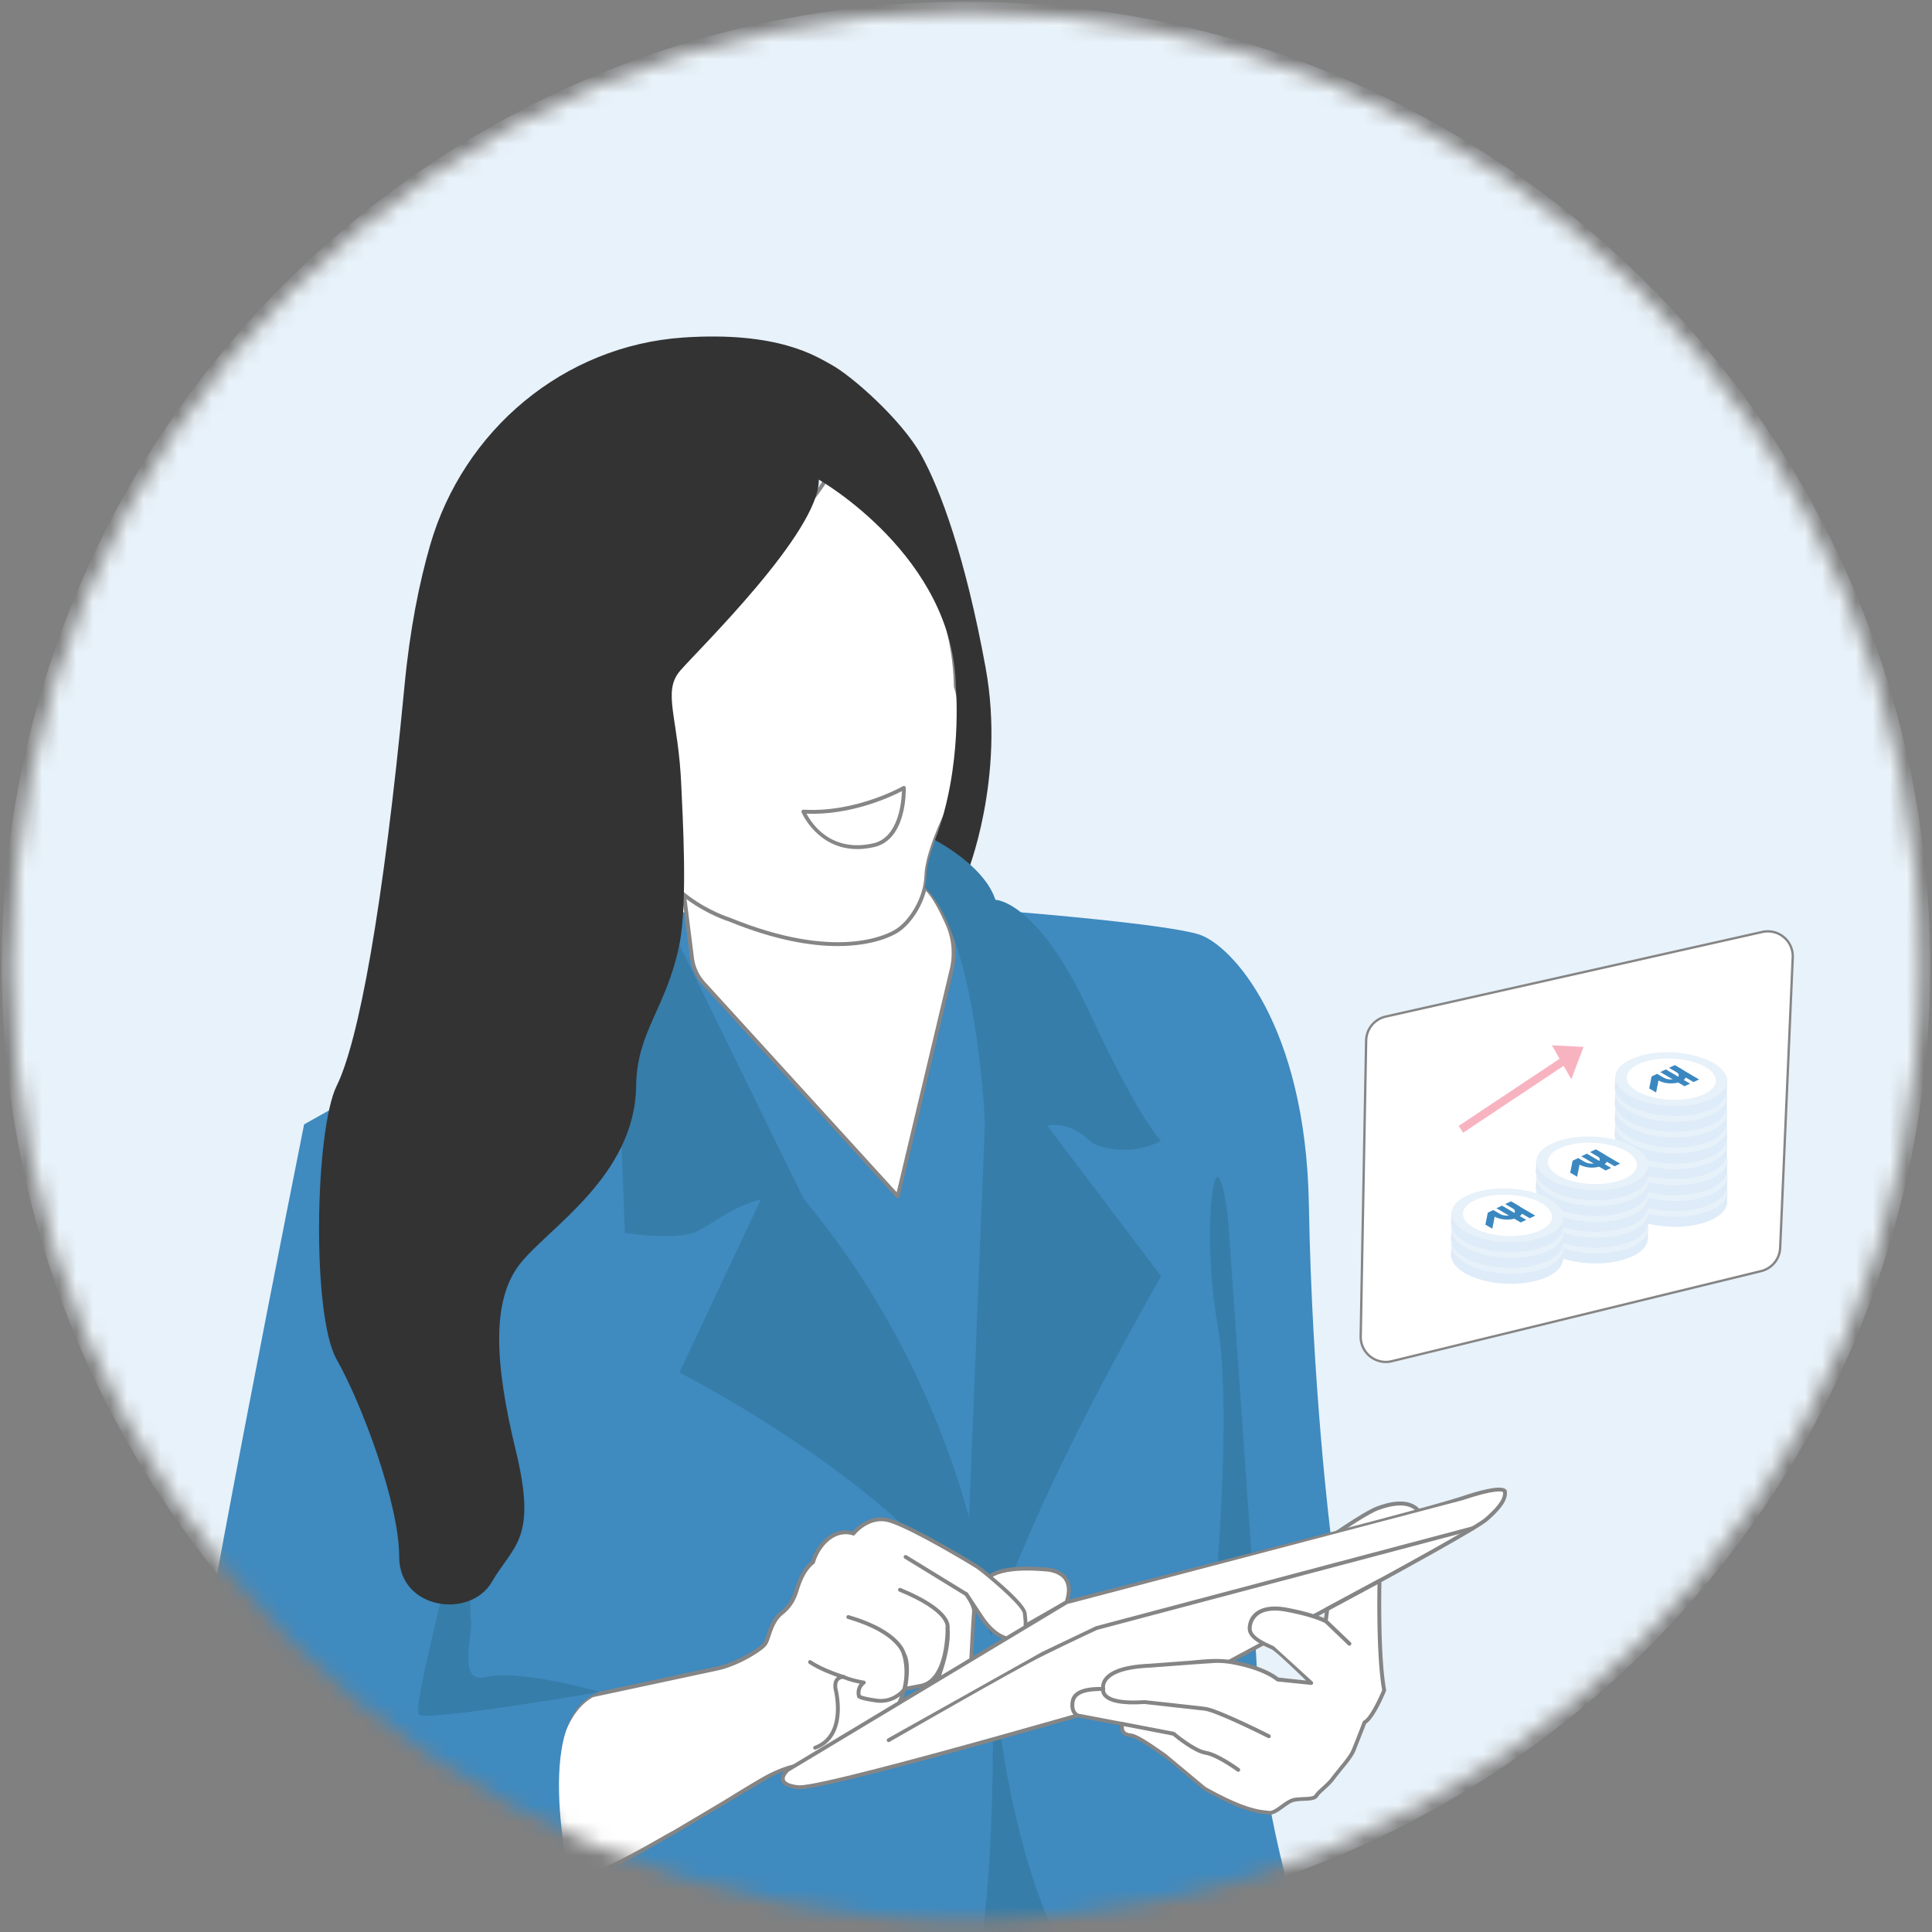 <svg xmlns="http://www.w3.org/2000/svg" xmlns:xlink="http://www.w3.org/1999/xlink" width="114" height="114" fill="none" xmlns:v="https://vecta.io/nano"><rect width="100%" height="100%" fill="#808080" stroke="none"/><style><![CDATA[.B{fill:#3b88c1}.C{fill:#fff}.D{fill:#e0eaf7}.E{fill:#858585}.F{fill:#deebf8}.G{fill:#e7f1f9}.H{fill-rule:evenodd}.I{fill:#367da9}]]></style><g clip-path="url(#C)"><mask id="A" maskUnits="userSpaceOnUse" x="0" y="0" width="114" height="114" mask-type="alpha"><path d="M57 113.296c31.092 0 56.296-25.204 56.296-56.296S88.092.704 57 .704.704 25.908.704 57 25.908 113.296 57 113.296z" class="C"/></mask><g mask="url(#A)"><path d="M57 113.296c31.092 0 56.296-25.204 56.296-56.296S88.092.704 57 .704.704 25.908.704 57 25.908 113.296 57 113.296z" fill="#e8f2fa" stroke="#edf5fa" stroke-width="1.2"/><path d="M103.928 75.001l-21.784 5.314c-.95.243-1.87-.485-1.853-1.466l.321-17.446c.013-.684.492-1.272 1.16-1.422l22.204-4.988c.954-.215 1.852.536 1.809 1.513l-.741 17.119c-.029.656-.482 1.213-1.115 1.376z" class="C"/><path d="M80.812 80.095c.279.22.616.336.959.336a1.51 1.51 0 0 0 .389-.05l21.783-5.314a1.54 1.54 0 0 0 1.166-1.437l.741-17.119a1.54 1.54 0 0 0-1.892-1.583l-22.204 4.989a1.55 1.55 0 0 0-1.212 1.487l-.321 17.446c-.008.489.207.943.59 1.246zm23.177-25.034c.105-.024.211-.036.315-.036a1.4 1.4 0 0 1 1.41 1.479l-.741 17.119c-.027.629-.454 1.155-1.063 1.311L82.126 80.25c-.432.111-.88.016-1.23-.261s-.546-.691-.537-1.137l.321-17.446c.011-.655.467-1.213 1.106-1.357l22.203-4.989z" class="E H"/><path d="M86.069 66.437l6.621-4.405.265.399-6.621 4.405-.265-.399z" fill="#f8b3c0"/><path d="M91.573 61.677l1.865.098-.72 1.91-1.145-2.008z" fill="#f8b3c0"/><ellipse cx="98.606" cy="70.804" rx="1.581" ry="3.305" transform="rotate(272.419 98.606 70.804)" class="F"/><use xlink:href="#D" class="D"/><ellipse cx="98.631" cy="70.216" rx="1.581" ry="3.305" transform="rotate(272.419 98.631 70.216)" class="G"/><ellipse cx="98.631" cy="70.216" rx="1.218" ry="2.629" transform="rotate(272.419 98.631 70.216)" class="C"/><path d="M97.869 70.292l-.402-.234.329-.153.402.234c.189.111.508.124.712.029s.213-.262.023-.373l-.42-.246.329-.153.42.246c.358.21.339.528-.044.707s-.989.153-1.349-.057z" class="B"/><path d="M99.411 70.636l-1.432-.839.329-.153 1.432.839-.329.153zm.533-.249l-1.432-.837.329-.153 1.43.837-.327.153zm-2.209.615l.181-.909-.446-.036-.142.707.407.238z" class="B"/><ellipse cx="98.606" cy="69.872" rx="1.581" ry="3.305" transform="rotate(272.419 98.606 69.872)" class="F"/><path d="M95.327 69.086l6.603.279-.033.775-6.603-.279.033-.775z" class="D"/><ellipse cx="98.631" cy="69.284" rx="1.581" ry="3.305" transform="rotate(272.419 98.631 69.284)" class="G"/><ellipse cx="98.631" cy="69.284" rx="1.218" ry="2.629" transform="rotate(272.419 98.631 69.284)" class="C"/><path d="M97.869 69.361l-.402-.234.329-.153.402.235c.189.111.508.124.712.029s.213-.262.023-.373l-.42-.246.329-.153.42.246c.358.21.339.528-.044.707a1.64 1.64 0 0 1-1.349-.057z" class="B"/><path d="M99.411 69.704l-1.432-.839.329-.153 1.432.837-.329.155zm.533-.249l-1.432-.837.329-.155 1.43.839-.327.153zm-2.209.616l.181-.909-.446-.036-.142.707.407.238z" class="B"/><ellipse cx="98.607" cy="68.94" rx="1.581" ry="3.305" transform="rotate(272.419 98.607 68.94)" class="F"/><path d="M95.327 68.155l6.603.279-.033.775-6.603-.279.033-.774z" class="D"/><ellipse cx="98.63" cy="68.352" rx="1.581" ry="3.305" transform="rotate(272.419 98.63 68.352)" class="G"/><ellipse cx="98.63" cy="68.352" rx="1.218" ry="2.629" transform="rotate(272.419 98.63 68.352)" class="C"/><path d="M97.869 68.428l-.402-.234.329-.153.402.234c.189.111.508.124.712.029s.213-.262.023-.373l-.42-.246.329-.153.42.246c.358.21.339.528-.044.707s-.989.155-1.349-.057z" class="B"/><path d="M99.411 68.771l-1.432-.837.329-.153 1.432.837-.329.153z" class="B"/><use xlink:href="#E" class="B"/><path d="M97.735 69.139l.181-.909-.446-.036-.142.707.407.238z" class="B"/><ellipse cx="98.592" cy="67.992" rx="1.581" ry="3.305" transform="rotate(272.419 98.592 67.992)" class="F"/><path d="M95.312 67.207l6.603.279-.032.775-6.603-.279.033-.775z" class="D"/><ellipse cx="98.617" cy="67.404" rx="1.581" ry="3.305" transform="rotate(272.419 98.617 67.404)" class="G"/><ellipse cx="98.617" cy="67.404" rx="1.218" ry="2.629" transform="rotate(272.419 98.617 67.404)" class="C"/><use xlink:href="#F" class="B"/><path d="M99.398 67.823l-1.432-.839.329-.153 1.43.839-.327.153zm.531-.247l-1.432-.839.329-.153 1.431.837-.329.155zm-2.208.615l.182-.91-.448-.036-.142.707.407.239z" class="B"/><ellipse cx="98.592" cy="67.06" rx="1.581" ry="3.305" transform="rotate(272.419 98.592 67.06)" class="D"/><path d="M95.312 66.275l6.603.279-.032.774-6.603-.279.033-.775z" class="D"/><ellipse cx="98.617" cy="66.473" rx="1.581" ry="3.305" transform="rotate(272.419 98.617 66.473)" fill="#ebf0f8"/><ellipse cx="98.617" cy="66.473" rx="1.218" ry="2.629" transform="rotate(272.419 98.617 66.473)" class="C"/><use xlink:href="#G" class="B"/><path d="M99.398 66.892l-1.432-.839.329-.153 1.43.839-.327.153z" class="B"/><use xlink:href="#H" class="B"/><use xlink:href="#I" class="B"/><ellipse cx="98.592" cy="67.06" rx="1.581" ry="3.305" transform="rotate(272.419 98.592 67.06)" class="F"/><path d="M95.312 66.275l6.603.279-.032.774-6.603-.279.033-.775z" class="D"/><ellipse cx="98.617" cy="66.473" rx="1.581" ry="3.305" transform="rotate(272.419 98.617 66.473)" class="G"/><ellipse cx="98.617" cy="66.473" rx="1.218" ry="2.629" transform="rotate(272.419 98.617 66.473)" class="C"/><use xlink:href="#G" class="B"/><path d="M99.398 66.892l-1.432-.839.329-.153 1.43.839-.327.153z" class="B"/><use xlink:href="#H" class="B"/><use xlink:href="#I" class="B"/><ellipse cx="98.592" cy="66.128" rx="1.581" ry="3.305" transform="rotate(272.419 98.592 66.128)" class="F"/><path d="M95.312 65.342l6.604.279-.033.774-6.603-.279.033-.775z" class="D"/><ellipse cx="98.617" cy="65.541" rx="1.581" ry="3.305" transform="rotate(272.419 98.617 65.541)" class="G"/><ellipse cx="98.617" cy="65.541" rx="1.218" ry="2.629" transform="rotate(272.419 98.617 65.541)" class="C"/><path d="M97.856 65.617l-.402-.235.329-.153.402.235c.189.111.508.124.712.029s.213-.262.023-.373l-.42-.246.329-.153.42.246c.358.21.339.528-.044.707a1.64 1.64 0 0 1-1.349-.057z" class="B"/><path d="M99.398 65.96l-1.432-.839.329-.153 1.43.837-.327.155zm.531-.249l-1.432-.837.329-.155 1.431.839-.329.153zm-2.208.616l.182-.909-.448-.036-.142.707.407.238z" class="B"/><ellipse cx="98.591" cy="65.196" rx="1.581" ry="3.305" transform="rotate(272.419 98.591 65.196)" class="F"/><path d="M95.312 64.41l6.604.279-.033.775-6.603-.279.033-.775z" class="D"/><ellipse cx="98.616" cy="64.609" rx="1.581" ry="3.305" transform="rotate(272.419 98.616 64.609)" class="G"/><ellipse cx="98.616" cy="64.609" rx="1.218" ry="2.629" transform="rotate(272.419 98.616 64.609)" class="C"/><path d="M97.856 64.683l-.402-.234.329-.153.402.235c.189.111.508.124.712.029s.213-.262.023-.373l-.42-.246.329-.153.42.246c.358.21.339.528-.044.707s-.99.155-1.349-.057z" class="B"/><path d="M99.398 65.027l-1.432-.837.329-.153 1.43.837-.327.153z" class="B"/><use xlink:href="#J" class="B"/><path d="M97.721 65.395l.182-.909-.448-.036-.142.707.407.238z" class="B"/><ellipse cx="98.592" cy="64.264" rx="1.581" ry="3.305" transform="rotate(272.419 98.592 64.264)" class="F"/><path d="M95.312 63.479l6.604.279-.033.775-6.603-.279.033-.775z" class="D"/><ellipse cx="98.616" cy="63.677" rx="1.581" ry="3.305" transform="rotate(272.419 98.616 63.677)" class="G"/><ellipse cx="98.616" cy="63.677" rx="1.218" ry="2.629" transform="rotate(272.419 98.616 63.677)" class="C"/><path d="M97.856 63.752l-.402-.235.329-.153.402.235c.189.111.508.124.712.029s.213-.262.023-.373l-.42-.246.329-.153.42.246c.358.21.339.528-.044.707s-.99.153-1.349-.057z" class="B"/><path d="M99.398 64.095l-1.432-.837.329-.155 1.43.839-.327.153zm.531-.247l-1.432-.839.329-.153 1.431.839-.329.153zm-2.208.615l.182-.91-.448-.034-.142.705.407.239z" class="B"/><ellipse cx="93.932" cy="72.963" rx="1.581" ry="3.305" transform="rotate(272.419 93.932 72.963)" class="F"/><path d="M90.653 72.177l6.603.279-.033.775-6.603-.279.033-.775z" class="D"/><ellipse cx="93.957" cy="72.375" rx="1.581" ry="3.305" transform="rotate(272.419 93.957 72.375)" class="G"/><ellipse cx="93.957" cy="72.375" rx="1.218" ry="2.629" transform="rotate(272.419 93.957 72.375)" class="C"/><use xlink:href="#K" class="B"/><path d="M94.739 72.794l-1.432-.839.329-.153 1.43.839-.327.153zm.531-.249l-1.432-.837.329-.155 1.431.839-.329.153zm-2.209.615l.182-.909-.448-.036-.142.707.407.238z" class="B"/><ellipse cx="93.933" cy="72.031" rx="1.581" ry="3.305" transform="rotate(272.419 93.933 72.031)" class="D"/><path d="M90.653 71.244l6.603.279-.033.775-6.603-.279.033-.775z" class="D"/><ellipse cx="93.958" cy="71.443" rx="1.581" ry="3.305" transform="rotate(272.419 93.958 71.443)" fill="#ebf0f8"/><ellipse cx="93.958" cy="71.443" rx="1.218" ry="2.629" transform="rotate(272.419 93.958 71.443)" class="C"/><use xlink:href="#L" class="B"/><path d="M94.739 71.862l-1.432-.839.329-.153 1.43.837-.327.155zm.531-.249l-1.432-.837.329-.155 1.431.839-.329.153zm-2.209.616l.182-.909-.448-.036-.142.707.407.238z" class="B"/><ellipse cx="93.933" cy="72.031" rx="1.581" ry="3.305" transform="rotate(272.419 93.933 72.031)" class="F"/><path d="M90.653 71.244l6.603.279-.033.775-6.603-.279.033-.775z" class="D"/><ellipse cx="93.958" cy="71.443" rx="1.581" ry="3.305" transform="rotate(272.419 93.958 71.443)" class="G"/><ellipse cx="93.958" cy="71.443" rx="1.218" ry="2.629" transform="rotate(272.419 93.958 71.443)" class="C"/><use xlink:href="#L" class="B"/><path d="M94.739 71.862l-1.432-.839.329-.153 1.43.837-.327.155zm.531-.249l-1.432-.837.329-.155 1.431.839-.329.153zm-2.209.616l.182-.909-.448-.036-.142.707.407.238z" class="B"/><ellipse cx="93.931" cy="71.099" rx="1.581" ry="3.305" transform="rotate(272.419 93.931 71.099)" class="F"/><path d="M90.653 70.313l6.603.279-.033.775-6.603-.279.033-.775z" class="D"/><ellipse cx="93.956" cy="70.511" rx="1.581" ry="3.305" transform="rotate(272.419 93.956 70.511)" class="G"/><ellipse cx="93.956" cy="70.511" rx="1.218" ry="2.629" transform="rotate(272.419 93.956 70.511)" class="C"/><path d="M93.196 70.586l-.402-.234.329-.153.402.234a.86.86 0 0 0 .71.029c.202-.094.213-.262.023-.373l-.42-.246.329-.153.42.246c.358.21.339.528-.044.707s-.989.155-1.347-.057z" class="B"/><path d="M94.739 70.929l-1.432-.837.329-.153 1.43.837-.327.153zm.531-.247l-1.432-.839.329-.153 1.431.839-.329.153zm-2.209.615l.182-.909-.448-.036-.142.707.407.238z" class="B"/><ellipse cx="93.932" cy="70.167" rx="1.581" ry="3.305" transform="rotate(272.419 93.932 70.167)" class="F"/><path d="M90.653 69.381l6.603.279-.033.775-6.603-.279.033-.775z" class="D"/><ellipse cx="93.957" cy="69.579" rx="1.581" ry="3.305" transform="rotate(272.419 93.957 69.579)" class="G"/><ellipse cx="93.957" cy="69.579" rx="1.218" ry="2.629" transform="rotate(272.419 93.957 69.579)" class="C"/><path d="M93.196 69.654l-.402-.234.329-.153.402.234a.86.86 0 0 0 .71.029c.202-.094.213-.262.023-.373l-.42-.246.329-.153.42.246c.358.21.339.528-.044.707a1.63 1.63 0 0 1-1.347-.057z" class="B"/><path d="M94.739 69.998l-1.432-.837.329-.155 1.43.839-.327.153zm.531-.248l-1.432-.839.329-.153 1.431.839-.329.153zm-2.209.616l.182-.91-.448-.034-.142.705.407.239z" class="B"/><ellipse cx="93.932" cy="69.235" rx="1.581" ry="3.305" transform="rotate(272.419 93.932 69.235)" class="F"/><path d="M90.653 68.449l6.603.279-.033.774-6.603-.279.033-.775z" class="D"/><ellipse cx="93.957" cy="68.647" rx="1.581" ry="3.305" transform="rotate(272.419 93.957 68.647)" class="G"/><ellipse cx="93.957" cy="68.647" rx="1.218" ry="2.629" transform="rotate(272.419 93.957 68.647)" class="C"/><path d="M93.196 68.722l-.402-.235.329-.153.402.234a.86.86 0 0 0 .71.029c.202-.094.213-.262.023-.373l-.42-.246.329-.153.42.246c.358.21.339.528-.044.707a1.63 1.63 0 0 1-1.347-.057z" class="B"/><path d="M94.739 69.066l-1.432-.839.329-.153 1.43.839-.327.153zm.531-.248l-1.432-.839.329-.153 1.431.837-.329.155zm-2.209.616l.182-.91-.448-.036-.142.707.407.239z" class="B"/><ellipse cx="88.925" cy="74.165" rx="1.581" ry="3.305" transform="rotate(272.419 88.925 74.165)" class="F"/><path d="M85.646 73.379l6.603.279-.033.774-6.603-.279.033-.775z" class="D"/><ellipse cx="88.95" cy="73.577" rx="1.581" ry="3.305" transform="rotate(272.419 88.95 73.577)" class="G"/><ellipse cx="88.95" cy="73.577" rx="1.218" ry="2.629" transform="rotate(272.419 88.95 73.577)" class="C"/><path d="M88.19 73.652l-.402-.235.329-.153.402.235c.189.111.508.124.712.029s.213-.262.023-.373l-.42-.246.329-.153.42.246c.358.21.339.528-.044.707s-.99.153-1.349-.057z" class="B"/><path d="M89.732 73.996l-1.432-.837.329-.155 1.43.839-.327.153zm.531-.248l-1.432-.839.329-.153 1.431.839-.329.153zm-2.208.616l.182-.91-.448-.034-.142.705.407.239z" class="B"/><ellipse cx="88.925" cy="73.233" rx="1.581" ry="3.305" transform="rotate(272.419 88.925 73.233)" class="F"/><path d="M85.646 72.448l6.603.279-.033.775-6.603-.279.033-.775z" class="D"/><ellipse cx="88.95" cy="72.646" rx="1.581" ry="3.305" transform="rotate(272.419 88.95 72.646)" class="G"/><ellipse cx="88.95" cy="72.646" rx="1.218" ry="2.629" transform="rotate(272.419 88.95 72.646)" class="C"/><path d="M88.19 72.721l-.402-.235.329-.153.402.235c.189.111.508.124.712.029s.213-.262.023-.373l-.42-.246.329-.153.42.246c.358.21.339.528-.044.707s-.99.153-1.349-.057z" class="B"/><path d="M89.732 73.064l-1.432-.839.329-.153 1.43.839-.327.153zm.531-.247l-1.432-.839.329-.153 1.431.837-.329.155zm-2.208.615l.182-.91-.448-.036-.142.707.407.239z" class="B"/><ellipse cx="88.926" cy="72.301" rx="1.581" ry="3.305" transform="rotate(272.419 88.926 72.301)" class="F"/><path d="M85.646 71.516l6.603.279-.033.775-6.603-.279.033-.774z" class="D"/><ellipse cx="88.951" cy="71.714" rx="1.581" ry="3.305" transform="rotate(272.419 88.951 71.714)" class="G"/><ellipse cx="88.951" cy="71.714" rx="1.218" ry="2.629" transform="rotate(272.419 88.951 71.714)" class="C"/><path d="M88.19 71.789l-.402-.235.329-.153.402.234c.189.111.508.124.712.029s.213-.262.023-.373l-.42-.246.329-.153.42.246c.358.21.339.528-.044.707s-.99.153-1.349-.057z" class="B"/><path d="M89.732 72.133l-1.432-.839.329-.153 1.43.839-.327.153zm.531-.249l-1.432-.837.329-.153 1.431.837-.329.153zm-2.208.615l.182-.909-.448-.036-.142.707.407.238z" class="B"/><mask id="B" maskUnits="userSpaceOnUse" x="5" y="9" width="86" height="108" mask-type="alpha"><path d="M5.63 9.148h85.255v106.963H5.63z" class="C"/></mask><g mask="url(#B)"><path d="M56.271 120.047l12.241-.033-11.747-39.158-5.072 39.191h4.578z" class="I"/><path d="M60.235 53.832s8.692.7 10.551 1.32 6.263 5.245 6.447 15.955 1.282 19.399 1.282 19.399l-4.666 1.241s.327 10.081 1.026 14.456c.802 5.012 3.637 13.696 3.637 13.696l-12.258.14c-7.342-6.76-7.751-23.505-7.751-23.505s.788 19.525-2.231 23.51l-28.3.355c.714-3.813-.077-7.979-.077-7.979s-5.783 1.476-11.335 1.15-5.58-6.228-5.541-9.631c.038-3.223 6.925-37.594 6.925-37.594l2.426-1.361 18.776-11.152h21.09" fill="#3f8abf"/><path d="M47.405 70.712l-8.256-16.88-1.737 1.713-.881 8.025.338 9.176s2.742.439 4.029 0 3.231-2.643 6.508-2.034z" class="I"/><path d="M44.9 70.774l-4.809 10.213s14.558 7.394 18.411 15.549c0 0-.799-13.419-11.097-25.822 0-.003-1.392-.321-2.506.06z" class="I"/><path d="M58.116 66.367l-.939 23.157s1.087 3.958 1.326 7.01c0 0 1.425-6.145 10.01-21.233l-7.806-10.317-2.591 1.383z" class="I"/><path d="M40.358 52.794l.461 3.653a2.7 2.7 0 0 0 .694 1.573L52.97 70.588l3.184-13.378a4.22 4.22 0 0 0-.239-2.673c-.379-.859-.892-1.861-1.348-2.174l-14.209.431z" class="C"/><path d="M52.887 70.662c.022.025.052.038.085.038.008 0 .019 0 .027-.005.041-.011.071-.044.082-.085l3.184-13.378a4.34 4.34 0 0 0-.244-2.745c-.532-1.205-.999-1.952-1.386-2.22-.019-.014-.044-.019-.069-.019l-14.212.431c-.033 0-.063.016-.085.041s-.03.058-.025.091l.461 3.645a2.84 2.84 0 0 0 .725 1.639l11.456 12.568zm-11.95-14.226l-.445-3.532 14.045-.423c.343.261.782.988 1.276 2.105.354.807.436 1.729.23 2.599l-3.132 13.166-11.311-12.409c-.376-.412-.612-.947-.664-1.507z" class="E H"/><path d="M35.426 99.841s-10.227 1.748-10.699 1.344 2.086-9.419 2.086-10.698c0 0 1.441-2.912 1.578-4.213s-.823 8.144-.618 9.143-.889 4.021.958 3.535 6.694.889 6.694.889zm38.42-8.094l-1.372-19.671s-.236-2.492-.628-2.621-.785 4.257 0 8.712.003 14.097.003 14.097l1.998-.516z" class="I"/><path d="M83.784 89.255l-5.808 1.814s2.443-1.748 3.332-2.078 1.949-.494 2.476.263z" class="C"/><path d="M77.875 91.121c.019.038.06.063.102.063.011 0 .022 0 .033-.011l5.808-1.814c.036-.011.063-.036.074-.071s.008-.071-.014-.102c-.458-.662-1.361-.766-2.607-.305-.895.332-3.261 2.023-3.359 2.094-.047.033-.06.096-.036.146zm3.475-2.023c.392-.143.848-.266 1.268-.266.373 0 .722.096.974.362l-4.943 1.545c.779-.535 2.105-1.422 2.701-1.641z" class="E H"/><path d="M58.401 93.031s.587-.651 3.211-.431c0 0 1.984-.03 1.328 1.938l-2.429 1.389s.028.387-.283-.84c-.041-.159-1.828-2.056-1.828-2.056z" class="C"/><path d="M60.117 95.115c.225.881.277.988.365.988.014 0 .027-.003.041-.005.033-.005.082-.028.099-.102l2.374-1.359c.025-.014.044-.036.052-.063.209-.634.181-1.139-.088-1.507-.431-.59-1.315-.585-1.339-.582-2.651-.22-3.283.442-3.307.469-.038.047-.038.113.003.156l1.801 2.004zm.222-.055c-.038-.157-1.087-1.287-1.768-2.012.242-.151 1.035-.5 3.041-.332h0c.015 0 .803-.002 1.164.489.214.296.236.719.066 1.257l-2.306 1.32-.198-.722z" class="E H"/><path d="M49.497 26.607s6.774 5.863 6.903 13.905c0 0 1.128 3.112-.585 7.531 0 0-1.114 2.27-1.156 3.623s-.917 2.747-1.751 3.266-3.941 1.751-9.875-.678c0 0-4.779-1.474-4.82-5.574s-.458-8.489.192-9.744 10.174-8.385 11.091-12.329z" class="C"/><path d="M42.99 54.364c2.731 1.117 4.858 1.46 6.439 1.46 2.089 0 3.225-.596 3.538-.791.854-.53 1.765-1.929 1.806-3.359.036-1.241 1.019-3.313 1.136-3.561l.011-.024c1.639-4.232.683-7.323.593-7.595-.137-7.995-6.873-13.915-6.941-13.973-.03-.025-.071-.033-.11-.022s-.069.044-.077.082c-.617 2.659-5.254 6.835-8.322 9.599l-.003.002c-1.474 1.328-2.539 2.289-2.756 2.704-.483.933-.395 3.462-.294 6.392v.003l.005.153.085 3.251c.017 1.713.87 3.241 2.47 4.416 1.202.881 2.38 1.252 2.418 1.263zm-1.768-18.018c3.022-2.723 7.543-6.796 8.339-9.528.961.892 6.606 6.434 6.724 13.699.003.02.005.028.008.036.011.03 1.092 3.129-.579 7.444-.047.093-1.125 2.306-1.166 3.67-.041 1.334-.914 2.684-1.699 3.17-.538.335-3.541 1.866-9.782-.689-.011-.003-1.197-.373-2.366-1.235-1.556-1.145-2.355-2.569-2.371-4.23-.01-1.084-.048-2.18-.085-3.246l-.006-.163c-.096-2.778-.187-5.401.269-6.282.198-.379 1.304-1.375 2.706-2.638l.008-.007z" class="E H"/><path d="M34.959 100.03l7.276-1.564c1.205-.233 2.558-1.087 2.852-1.411s.324-1.323 1.029-1.883.823-1.205.941-1.529.354-1.029.911-1.471c0 0 .206-.854.941-1.411s1.441-.272 1.441-.272.793-1.021 1.941-.815 5.091 2.599 5.352 2.764 2.764 2.177 2.822 2.764.118.961-.206 1.334-1.397.321-2.352-1.112l-.9-1.361s.502.689.461 1.048-.17 2.896-.17 2.896-1.353 1.309-2.072 1.309c0 0 .823-1.924.675-3.255 0 0 .063 3.022-1.52 3.403l-.994.189s.318-1.457-.063-2.072c0 0 1.737 4.734-6.34 6.615 0 0-.585.074-1.537.551s-4.155 2.556-5.618 3.338-4.685 2.846-7.128 3.126c.003.003-1.317-9.261 2.259-11.182z" class="C"/><path d="M32.59 111.231c.008.058.058.099.112.099 2.05-.236 4.589-1.679 6.269-2.635h0l.026-.015.882-.493 3.06-1.819.078-.048 2.477-1.467c.899-.45 1.466-.537 1.51-.543 3.117-.725 5.162-1.952 6.079-3.648a4.34 4.34 0 0 0 .365-.903l.958-.184a1.5 1.5 0 0 0 .788-.486l-.074.184c-.014.036-.011.074.011.107s.058.052.096.052c.747 0 2.056-1.25 2.149-1.339l.003-.003c.022-.022.036-.047.036-.077 0-.025.123-2.487.168-2.877l.23.351c.774 1.166 1.551 1.337 1.85 1.356.288.019.535-.066.681-.233.339-.388.3-.779.245-1.319l-.001-.006-.011-.093c-.069-.689-2.736-2.761-2.874-2.849-.038-.025-4.175-2.561-5.393-2.78-1.043-.187-1.798.568-1.998.796-.217-.063-.832-.173-1.471.313a2.88 2.88 0 0 0-.972 1.435c-.532.44-.769 1.088-.898 1.444l-.002.005-.017.047c-.016.039-.03.084-.046.133l-.009.028v.001c-.11.343-.275.859-.85 1.316-.465.367-.647.9-.794 1.331l-.005.014c-.08.239-.151.445-.244.549-.28.307-1.625 1.147-2.789 1.375l-7.279 1.567c-.011.003-.022.005-.03.011-1.523.818-2.374 2.972-2.531 6.409-.113 2.483.197 4.769.213 4.889zm.211-.142c-.132-1.052-1.04-9.184 2.199-10.949l7.268-1.556c1.189-.231 2.583-1.081 2.915-1.447.126-.137.203-.365.291-.629.137-.406.31-.911.725-1.241.634-.502.818-1.081.928-1.427a2.05 2.05 0 0 1 .049-.154l.017-.049c.121-.34.349-.972.856-1.372.022-.017.036-.038.041-.063 0-.008.206-.821.898-1.348.67-.51 1.301-.269 1.328-.258.047.019.102.005.132-.036.008-.011.766-.963 1.831-.774 1.092.195 4.913 2.492 5.311 2.747.368.236 2.72 2.185 2.769 2.679l.008.093c.055.521.088.837-.187 1.153-.096.11-.28.167-.494.154-.264-.017-.955-.173-1.674-1.254l-.73-1.103c-.074-.12-.138-.212-.165-.249-.046-.063-.118-.074-.167-.039s-.066.104-.03.157l.162.247c.154.25.299.557.28.725-.033.284-.116 1.886-.153 2.582l-.014.275c-.354.338-1.219 1.073-1.779 1.221.203-.519.733-2.009.609-3.126-.005-.06-.055-.107-.121-.102-.06.005-.107.058-.107.118.001.105.025 2.939-1.43 3.288l-.829.159c.074-.412.214-1.463-.11-1.987-.033-.049-.096-.066-.148-.041s-.077.088-.058.143c.006.014.497 1.402-.335 2.934-.884 1.633-2.879 2.822-5.912 3.527-.022.003-.612.082-1.573.563-.475.236-1.496.861-2.575 1.526l-.147.09-2.902 1.724a33.05 33.05 0 0 0-.791.441l-.123.069-.002.002c-1.633.927-4.085 2.321-6.061 2.587z" class="E H"/><path d="M57.01 94.063l-3.574-2.196 3.574 2.196z" class="C"/><path d="M57.01 94.176c-.019 0-.041-.006-.06-.017l-3.574-2.193c-.055-.033-.071-.104-.038-.156s.104-.071.156-.038l3.574 2.193c.055.033.071.104.038.157-.019.036-.058.055-.096.055z" class="E"/><path d="M55.906 96.061s.327-.966-2.805-2.256l2.805 2.256z" class="C"/><path d="M55.906 96.177c-.011 0-.025-.003-.036-.005-.06-.019-.091-.082-.071-.143.005-.022.189-.911-2.739-2.116-.058-.025-.085-.091-.063-.148s.091-.085.148-.063c3.14 1.293 2.907 2.289 2.871 2.399-.017.047-.063.077-.11.077z" class="E"/><path d="M53.329 97.585s-.228-1.279-3.272-2.166l3.272 2.166z" class="C"/><path d="M53.326 97.697c-.055 0-.102-.038-.112-.093-.003-.019-.28-1.23-3.192-2.078-.06-.016-.096-.082-.077-.143s.08-.096.143-.077c3.077.898 3.343 2.201 3.351 2.256.011.063-.03.121-.093.132z" class="E"/><path d="M53.392 99.654s-.607.854-1.699.694-1.013-.271-1.013-.271-.151-.464.285-.794c0 0-.736-.112-1.183-.329 0 0-.598-.052-.483.708 0 0 .755 2.753-1.199 3.467" class="C"/><path d="M47.99 103.167c.016.044.06.074.107.074.011 0 .025-.003.044-.014 2.028-.741 1.279-3.573 1.273-3.59-.033-.219-.005-.379.082-.472s.214-.104.261-.104c.305.143.719.239.972.288a.86.86 0 0 0-.159.741c0 .014.003.028.008.039h0c.027.063.078.178 1.101.326 1.147.165 1.781-.702 1.809-.741.036-.052.025-.124-.027-.159s-.123-.025-.159.027c-.022.033-.582.796-1.589.648-.678-.099-.87-.175-.922-.203-.019-.066-.085-.403.247-.656.036-.028.052-.074.041-.118s-.047-.077-.093-.085c-.008 0-.725-.113-1.153-.318-.011-.005-.025-.011-.038-.011-.036-.002-.289-.013-.464.173-.14.148-.187.371-.14.678.038.154.655 2.675-1.131 3.33-.06.022-.091.088-.069.148zm2.797-3.055c-.003.011-.008.022-.017.03.011-.008.014-.019.017-.03z" class="E H"/><path d="M49.78 98.954s-1.246-.376-1.982-.881l1.982.881z" class="C"/><path d="M49.78 99.069c-.011 0-.022-.003-.033-.005-.052-.016-1.271-.387-2.015-.898-.052-.036-.066-.107-.03-.159s.107-.066.159-.03c.711.491 1.938.865 1.949.867.06.019.096.082.077.143-.011.049-.058.082-.107.082z" class="E"/><path d="M81.396 93.281l6.321-3.637c.582-.521 1.164-1.103 1.081-1.644 0 0-.063-.423-2.539.417s-23.319 6.121-23.319 6.121l-16.452 9.897s-.983.851.607 1.027 23.091-6.145 23.091-6.145l11.209-6.035z" class="C"/><path d="M47.082 105.574c.022.003.049.003.08.003 2.102 0 22.191-5.898 23.058-6.154l.022-.008 11.209-6.033.15-.082c.928-.507 5.652-3.088 6.19-3.571.59-.527 1.213-1.142 1.12-1.746-.003-.022-.019-.082-.099-.132-.365-.225-1.608.123-2.588.456-2.443.826-23.102 6.066-23.311 6.118-.008.002-.015.006-.022.01l-16.476 9.912c-.044.039-.431.385-.321.736.082.266.406.425.988.491zm-.535-1.043l16.438-9.886.235-.06 23.079-6.064c1.935-.653 2.33-.516 2.391-.48.049.464-.475 1.002-1.049 1.515-.565.505-6.219 3.579-6.299 3.62l-11.198 6.027-.023.007c-.959.281-20.933 6.136-22.939 6.136-.028 0-.052 0-.074-.003-.464-.05-.747-.168-.796-.33-.055-.178.162-.417.236-.483z" class="E H"/><path d="M86.913 90.177l-22.202 5.885-3.181 1.521c-1.729.859-9.093 5.097-9.093 5.097" class="C"/><path d="M52.437 102.797c-.038 0-.077-.02-.099-.058-.03-.055-.014-.123.041-.156l9.101-5.103 3.184-1.523 22.221-5.893c.063-.016.123.019.14.082s-.019.123-.082.14l-22.202 5.885c.003 0-1.452.667-3.159 1.512s-9.013 5.053-9.088 5.094c-.019.014-.038.02-.058.02z" class="E"/><path d="M81.396 93.281s-.11 4.358.277 6.45c0 0-.659 1.627-1.161 1.896l-.64 1.628c-.222.524-.829 1.134-1.188 1.63s-.856.802-1.021 1.076-.994.11-1.436.278-.966.774-1.353.719-1.271 0-3.812-1.436l-2.319-1.932c-.22-.137-1.567-1.147-2.012-1.194s-.585-.258-.513-.678l-2.602-.494s-.423-.121-.321-.804.985-.766 1.811-.766c0 0-.362-1.227 2.695-1.367s3.722-.483 5.352-.121 2.234.925 2.234.925l1.982.203-2.256-2.064c-.338-.167-1.37-.546-1.37-1.136s.475-1.433 2.163-1.117 2.322.672 2.322.672l.093-.714 3.074-1.655z" class="C"/><path d="M74.858 107.07l.069.006c.255 0 .524-.192.81-.401l.03-.021c.174-.125.349-.251.505-.308.165-.063.396-.073.624-.084l.035-.001.01-.001c.362-.016.702-.031.827-.241.066-.112.209-.241.373-.39.206-.186.442-.4.642-.678l.351-.445.058-.07.012-.015c.309-.374.627-.759.779-1.122l.626-1.594c.516-.333 1.106-1.765 1.175-1.933.008-.019.008-.041.005-.063-.362-1.966-.283-6.01-.275-6.396v-.029c0-.041-.019-.08-.055-.102s-.08-.022-.115-.003l-3.08 1.658c-.033.016-.055.049-.06.085l-.074.557c-.274-.124-.953-.379-2.207-.615-1.026-.189-1.575.049-1.858.283s-.439.576-.439.947c0 .581.81.953 1.254 1.157l.009.004.167.08c.214.107 1.246 1.084 2.009 1.828l-1.566-.171-.067-.008c-.14-.118-.793-.601-2.256-.928-1.073-.241-1.725-.179-2.902-.067l-.01.001-2.47.184c-1.394.063-2.286.357-2.651.87-.14.192-.167.376-.167.497-.618.003-1.68.058-1.798.862-.113.774.384.925.414.933l2.498.472c-.016.195.019.348.104.461.104.134.275.211.527.239.324.033 1.293.711 1.705.999l.118.081.14.094c.176.11 1.724 1.425 2.325 1.935 2.28 1.291 3.245 1.389 3.708 1.435l.005.001.137.016zm-4.506-8.858l1.399-.093c.434 0 .854.044 1.378.168 1.57.349 2.174.892 2.179.898.017.016.038.027.063.03l.04.005 1.956.199c.047 0 .091-.028.107-.071a.11.11 0 0 0-.025-.123l-2.286-2.086-.176-.082-.006-.003c-.397-.182-1.125-.516-1.125-.95a1 1 0 0 1 .357-.771c.349-.291.928-.373 1.669-.233 1.614.302 2.257.646 2.285.661.034.02.075.02.108.003s.058-.05.063-.088l.088-.656 2.854-1.537c-.014.87-.055 4.408.277 6.244-.192.464-.725 1.609-1.098 1.809-.025.014-.041.036-.052.06a63.45 63.45 0 0 1-.637 1.625c-.14.335-.453.714-.755 1.079l-.42.527c-.176.243-.388.437-.578.611l-.034.031-.017.016c-.171.155-.317.288-.4.426-.066.104-.39.118-.65.129h-.004c-.257.011-.521.022-.726.099-.188.072-.383.213-.574.35l-.014.009c-.258.187-.524.379-.708.355l-.148-.017c-.447-.044-1.378-.137-3.606-1.394l-2.333-1.943-.247-.171c-.689-.483-1.457-1.001-1.812-1.04-.187-.022-.305-.068-.368-.151s-.077-.211-.047-.395c.011-.063-.03-.121-.091-.132l-2.591-.491c-.014-.003-.324-.11-.242-.678.085-.587.906-.667 1.696-.667.036 0 .069-.019.091-.047s.027-.063.019-.099h0c-.003-.013-.054-.215.121-.456.225-.31.837-.694 2.47-.769l2.481-.184.067-.006z" class="E H"/><path d="M78.223 95.652l1.403 1.339-1.403-1.339z" class="C"/><path d="M79.626 97.107c-.027 0-.058-.011-.08-.033l-1.403-1.342c-.047-.044-.047-.115-.003-.162s.115-.047.162-.003l1.403 1.342c.047.044.047.115.003.162-.022.025-.052.036-.082.036z" class="E"/><path d="M65.104 99.654s-.296.958 2.445.774l3.554.395c.722.088 3.771 1.622 3.771 1.622" class="C"/><path d="M74.874 102.564c-.016 0-.036-.003-.052-.011-.03-.017-3.038-1.526-3.733-1.611l-3.554-.396c-1.293.088-2.119-.066-2.432-.464-.145-.181-.137-.375-.113-.458.019-.06.082-.096.143-.077s.093.082.077.143c-.003.008-.03.126.077.258.151.184.645.48 2.251.371.049.002 2.863.31 3.576.395.733.088 3.683 1.57 3.807 1.633.058.027.08.096.049.154-.014.038-.055.063-.096.063z" class="E"/><path d="M66.218 101.718l3.033.585s1.202 1.018 1.894 1.125 1.924 1.007 1.924 1.007" class="C"/><path d="M73.069 104.548c-.025 0-.047-.008-.069-.022-.011-.008-1.216-.884-1.875-.986-.67-.104-1.751-.982-1.927-1.13l-3.005-.579c-.063-.011-.102-.072-.091-.135s.071-.102.135-.091l3.033.585c.019.003.038.011.052.025s1.186.996 1.836 1.098c.714.109 1.924.99 1.973 1.026s.063.11.025.159c-.019.033-.052.05-.088.05z" class="E"/><path d="M29.802 112.422l4.01-.637s-2.69-10.665 1.617-11.944c0 0-10.227 1.748-10.699 1.345s2.086-9.42 2.086-10.699l-5.314-.313-.763 13.649 1.202 9.634 7.861-1.035z" fill="#3f8abf"/><path d="M48.314 28.301s7.957 4.518 8.086 12.211c0 0 .431 4.748-1.23 9.057 0 0 .955 1.446 1.883 2.004 0 0 2.297-5.638 1.106-12.164s-2.668-10.531-3.812-12.579-4.076-4.655-5.314-5.322c-.832-.447-3.055-1.973-8.709-1.592-7.062.478-12.985 5.462-14.947 12.263-.642 2.229-1.191 4.96-1.507 8.275-1.276 13.342-2.726 21.024-4.004 23.618s-1.49 13.52 0 16.147 3.689 8.514 3.689 11.637 4.186 3.689 5.465 1.49 2.695-2.484 1.419-7.734-1.419-8.871.214-10.998 6.812-5.185 6.884-10.54c.044-3.242 1.787-4.562 2.555-8.36.502-2.478.176-7.726.11-9.332-.165-4.07-1.155-5.555-.055-6.821s8.212-8.193 8.168-11.261z" fill="#333"/><path d="M55.171 49.572s2.907 1.485 3.563 3.524c0 0 2.465 0 5.544 6.623s4.235 7.586 4.235 7.586-1.512.941-3.601.332a1.72 1.72 0 0 1-.686-.392c-.442-.415-1.496-1.186-2.835-.714 0 0-1.647.464-3.272-.162 0 0-.436-11.017-3.546-14.003 0 0 .091-.376.107-.925s.491-1.869.491-1.869z" class="I"/><path d="M47.3 47.934c.027.062.946 2.167 3.29 2.167.305 0 .634-.038.988-.118 1.938-.438 1.872-3.356 1.869-3.496v-.001c0-.041-.022-.077-.058-.096s-.077-.019-.112 0c-.028.017-2.753 1.57-5.865 1.386-.036-.003-.077.014-.099.047s-.03.074-.014.11zm4.229 1.827c-2.511.568-3.642-1.183-3.939-1.748 2.651.102 4.987-.999 5.629-1.331-.019.645-.198 2.742-1.691 3.08z" fill="#868686" class="H"/><path d="M33.811 111.786s.974.428.867-1.082l-1.038.33.17.752z" class="I"/><path d="M33.812 111.785s-4.798 1.963-5.591 3.481l-.299-2.608 5.89-.873z" class="I"/></g></g></g><defs><clipPath id="C"><path d="M0 0h114v114H0z" class="C"/></clipPath><path id="D" d="M95.327 70.02l6.603.279-.033.775-6.603-.279.033-.775z"/><path id="E" d="M99.944 68.524l-1.432-.839.329-.153 1.43.839-.327.153z"/><path id="F" d="M97.856 67.48l-.402-.235.329-.153.402.234c.189.111.508.124.712.029s.213-.262.023-.373l-.42-.246.329-.153.42.246c.358.21.339.528-.044.707s-.99.153-1.349-.057z"/><path id="G" d="M97.856 66.548l-.402-.235.329-.153.402.235c.189.111.508.124.712.029s.213-.262.023-.373l-.42-.246.329-.153.42.246c.358.21.339.528-.044.707s-.99.153-1.349-.057z"/><path id="H" d="M99.929 66.643l-1.432-.837.329-.155 1.431.839-.329.153z"/><path id="I" d="M97.721 67.258l.182-.909-.448-.036-.142.707.407.238z"/><path id="J" d="M99.929 64.779l-1.432-.839.329-.153 1.431.839-.329.153z"/><path id="K" d="M93.196 72.45l-.402-.234.329-.153.402.234a.86.86 0 0 0 .71.029c.202-.094.213-.262.023-.373l-.42-.246.329-.153.42.246c.358.21.339.528-.044.707a1.63 1.63 0 0 1-1.347-.057z"/><path id="L" d="M93.196 71.519l-.402-.234.329-.153.402.234a.86.86 0 0 0 .71.029c.202-.094.213-.262.023-.373l-.42-.246.329-.153.42.246c.358.21.339.528-.044.707s-.989.153-1.347-.057z"/></defs></svg>
